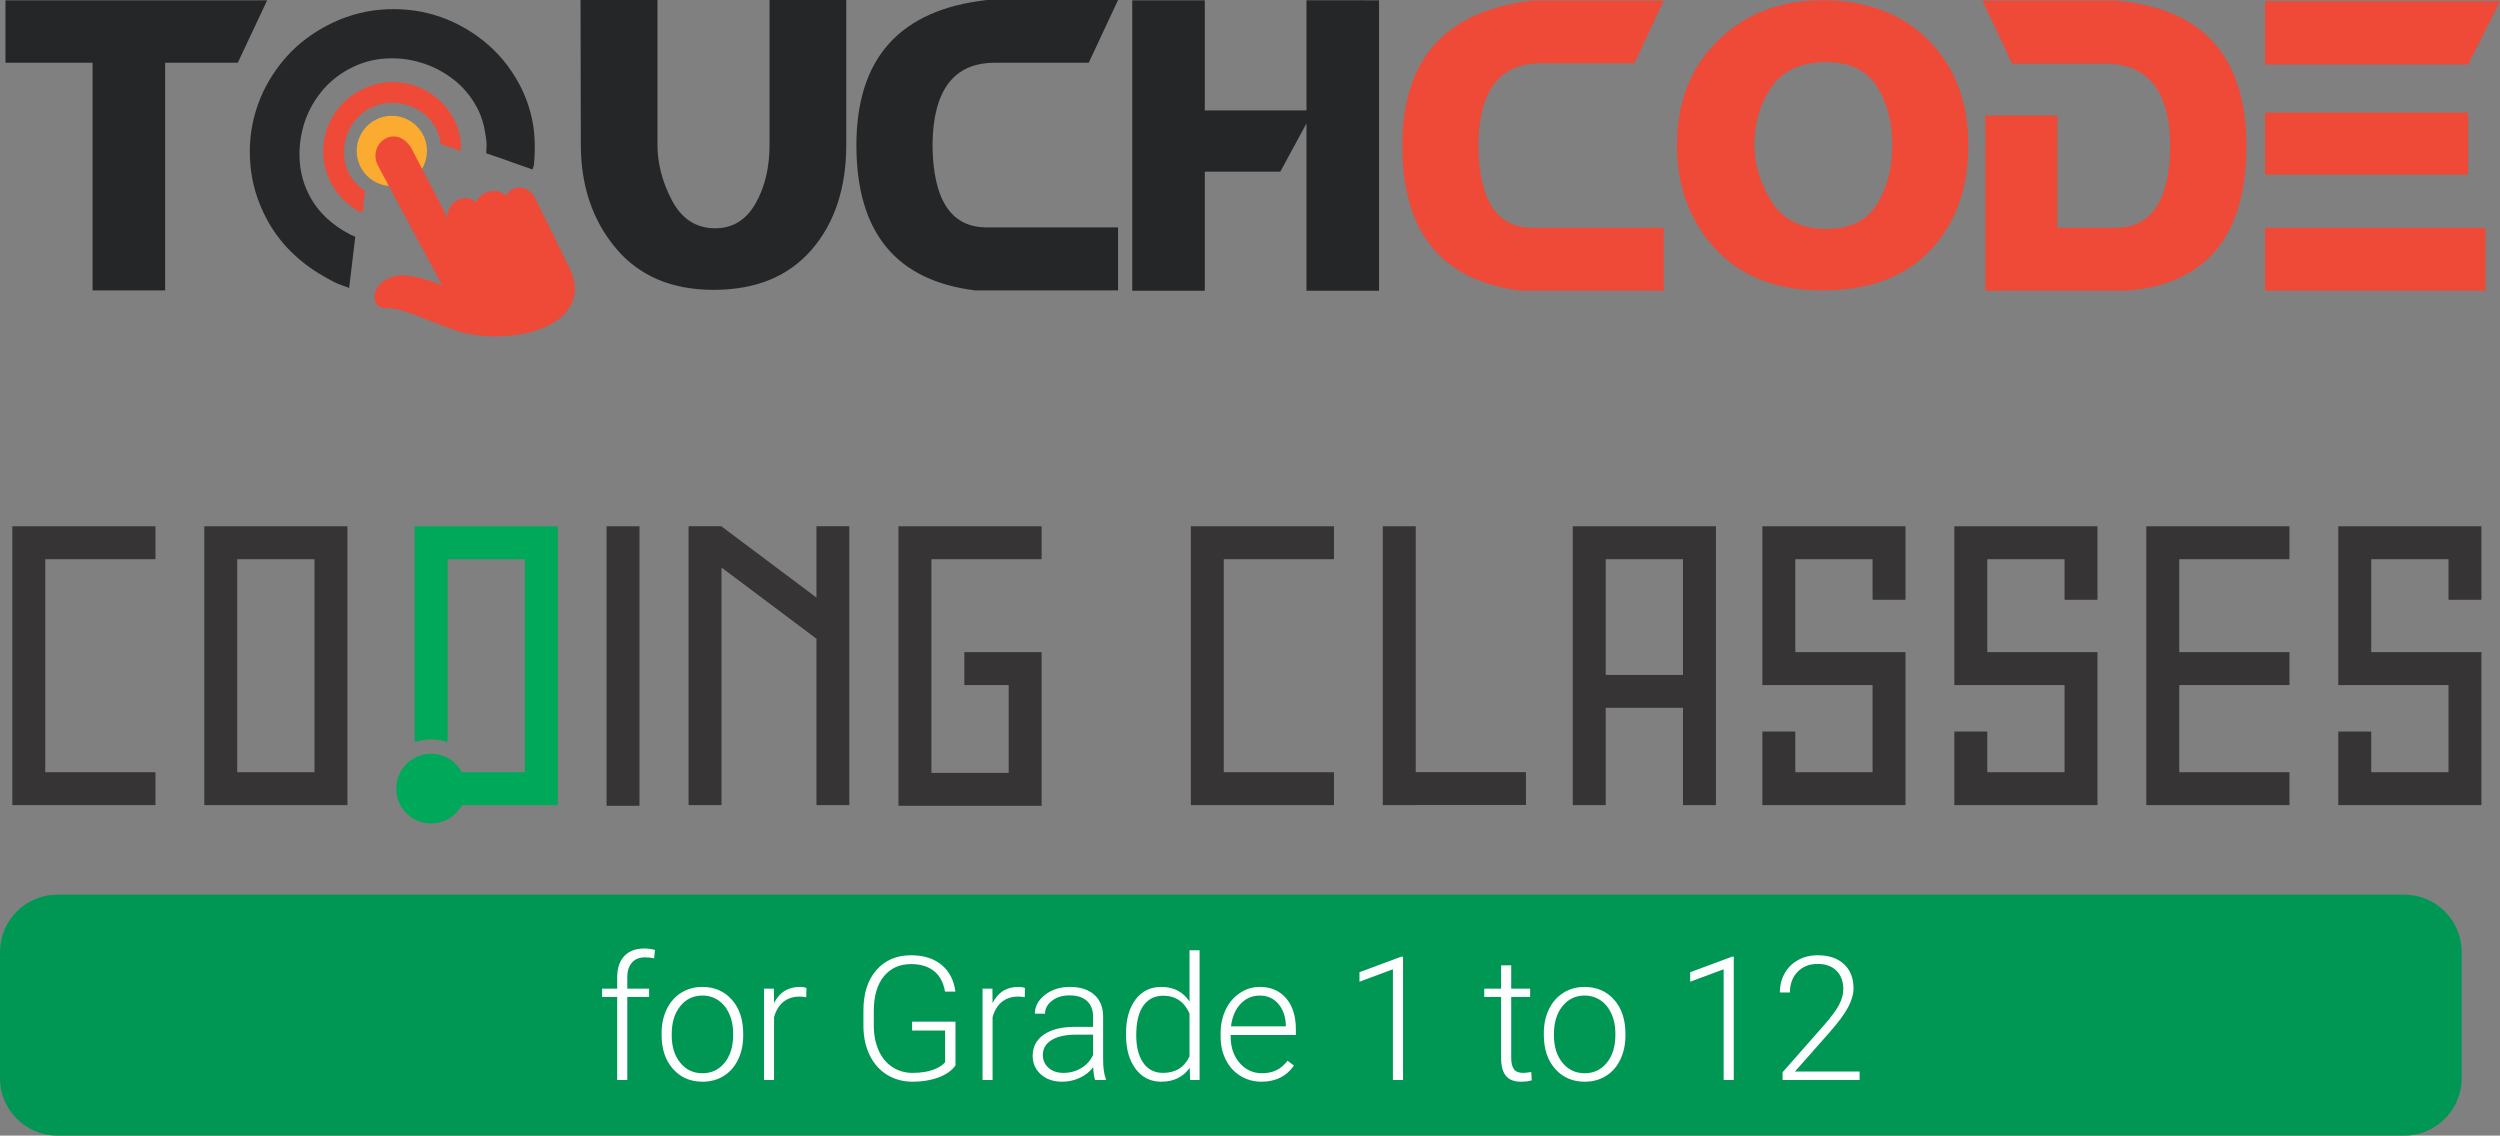 <?xml version="1.0" encoding="UTF-8"?>
<!DOCTYPE svg PUBLIC "-//W3C//DTD SVG 1.1//EN" "http://www.w3.org/Graphics/SVG/1.1/DTD/svg11.dtd">
<!-- Creator: CorelDRAW 2019 (64-Bit) -->
<svg xmlns="http://www.w3.org/2000/svg" xml:space="preserve" width="96.022mm" height="43.617mm" version="1.1" style="shape-rendering:geometricPrecision; text-rendering:geometricPrecision; image-rendering:optimizeQuality; fill-rule:evenodd; clip-rule:evenodd"
viewBox="0 0 9959367 4523920"
 xmlns:xlink="http://www.w3.org/1999/xlink"
 xmlns:xodm="http://www.corel.com/coreldraw/odm/2003">
 <rect x="0" y="0" width="9959367" height="4523920" fill="#808080" stroke="none"/>
 <defs>
  <style type="text/css">
   <![CDATA[
    .str0 {stroke:#262729;stroke-width:31406;stroke-miterlimit:22.926}
    .fil6 {fill:#FAAB30}
    .fil5 {fill:#EF4938}
    .fil8 {fill:#262729}
    .fil4 {fill:#252628}
    .fil7 {fill:#242427}
    .fil0 {fill:#009755}
    .fil3 {fill:#FEFEFE;fill-rule:nonzero}
    .fil1 {fill:#373435;fill-rule:nonzero}
    .fil9 {fill:#EF4938;fill-rule:nonzero}
    .fil2 {fill:#00A859;fill-rule:nonzero}
   ]]>
  </style>
 </defs>
 <g id="Layer_x0020_1">
  <path class="fil0" d="M228131 3563955l9350358 0c125480,0 228121,102651 228121,228131l0 503703c0,125480 -102641,228131 -228121,228131l-9350358 0c-125469,0 -228131,-102651 -228131,-228131l0 -503703c0,-125480 102661,-228131 228131,-228131z"/>
  <g id="_2217329069200">
   <path class="fil1" d="M49059 3207357l570249 0 0 -131184 -439055 0 0 -848498 439055 0 0 -131184 -570249 0 0 1110866zm764765 -1037609l0 1037609 570249 0 0 -1110866 -570249 0 0 73257 0 0zm439065 906425l-307870 0 0 -848498 307870 0 0 848498zm1163462 133829l131195 0 0 -1113511 -131195 0 0 1113511zm836186 -829455l-249155 -186726 -32537 -24333 -16657 -12436 -79874 -60033 0 -799 -131195 0 0 1111136 131195 0 0 -946357 129068 96542 247298 185668 1857 -2375 0 666522 130925 0 0 -1111136 -130925 0 0 284326zm589137 348601l176686 0 0 349669 -307870 0 0 -851142 439055 0 0 -131184 -570249 0 0 1113511 570249 0 0 -612038 -307870 0 0 131184zm902297 478209l570249 0 0 -131184 -439055 0 0 -848498 439055 0 0 -131184 -570249 0 0 1110866zm895960 -1110866l-131195 0 0 1110866 131195 0 0 -529 439055 0 0 -130925 -439055 0 0 -979412zm625636 0l0 1110866 131195 0 0 -387745 307860 0 0 387745 131195 0 0 -1110866 -570249 0zm439055 131184l0 461012 -307860 0 0 -461012 307860 0zm316189 -131184l0 632657 439065 0 0 347024 -307870 0 0 -161875 -131195 0 0 293059 570249 0 0 -609393 -439055 0 0 -370289 307870 0 0 161865 131184 0 0 -293049 -570249 0zm764765 0l0 632657 439065 0 0 347024 -307870 0 0 -161875 -131195 0 0 293059 570249 0 0 -609393 -439055 0 0 -370289 307870 0 0 161865 131184 0 0 -293049 -570249 0zm764765 1110866l570249 0 0 -131184 -439055 0 0 -347024 439055 0 0 -131184 -439055 0 0 -370289 439055 0 0 -131184 -570249 0 0 1110866zm764765 -1110866l0 632657 439065 0 0 347024 -307870 0 0 -161875 -131195 0 0 293059 570249 0 0 -609393 -439055 0 0 -370289 307870 0 0 161865 131184 0 0 -293049 -570249 0z"/>
   <path class="fil2" d="M1651856 2169748l0 0 0 786867c20630,-7406 42577,-11368 65592,-11368 23015,0 45232,3962 65592,11368l0 -728940 307870 0 0 848498 -251001 0c-23544,-43645 -69565,-73267 -122462,-73267 -76701,0 -138860,62159 -138860,138860 0,76701 62159,138860 138860,138860 52897,0 98917,-29622 122462,-73267l382196 0 0 -1110866 -570249 0 0 73257z"/>
  </g>
  <path class="fil3" d="M2458721 4302354l0 -330772 -60302 0 0 -33076 60302 0 0 -44101c0,-37215 9418,-65810 28367,-85797 18950,-19976 45367,-29975 79242,-29975 15278,0 29519,1846 42732,5632l-2987 33532c-11254,-2634 -23430,-4014 -36644,-4014 -22279,0 -39507,6887 -51797,20785 -12394,13784 -18597,33418 -18597,58799l0 45139 86824 0 0 33076 -86824 0 0 330772 -40316 0zm176976 -187317c0,-35036 6783,-66505 20329,-94530 13556,-28129 32734,-49951 57544,-65457 24810,-15620 52835,-23430 84303,-23430 48344,0 87622,17000 117722,50988 30089,33999 45128,79024 45128,135178l0 8391c0,35254 -6887,66837 -20443,95090 -13546,28139 -32609,49848 -57305,65125 -24696,15278 -52835,22849 -84417,22849 -48240,0 -87518,-16989 -117607,-50988 -30203,-33999 -45253,-79013 -45253,-135178l0 -8038zm40316 11254c0,43531 11254,79356 33885,107267 22507,27911 52026,41923 88659,41923 36291,0 65696,-14012 88203,-41923 22632,-27911 33885,-64773 33885,-110596l0 -7696c0,-27911 -5165,-53405 -15506,-76493 -10341,-23088 -24810,-41000 -43417,-53633 -18607,-12747 -39849,-19064 -63850,-19064 -35949,0 -65240,14127 -87861,42266 -22632,28139 -33999,65001 -33999,110596l0 7354zm535773 -153671c-8495,-1608 -17570,-2417 -27216,-2417 -25152,0 -46394,7011 -63736,21024 -17352,14012 -29747,34342 -37215,61101l0 250026 -39973 0 0 -363848 39279 0 695 57658c21356,-43064 55583,-64545 102672,-64545 11254,0 20101,1494 26531,4367l-1037 36634zm594592 271735c-14355,20329 -36758,36291 -67418,47773 -30670,11378 -64887,17114 -102796,17114 -38355,0 -72469,-9179 -102330,-27558 -29747,-18493 -52949,-44444 -69253,-78215 -16419,-33647 -24696,-72241 -24924,-115772l0 -62014c0,-67998 17114,-121632 51455,-161024 34342,-39393 80393,-59151 138279,-59151 50532,0 91076,12872 121860,38594 30774,25608 49039,61101 54899,106240l-41467 0c-6088,-36063 -20671,-63290 -43873,-81886 -23192,-18493 -53633,-27797 -91076,-27797 -45709,0 -82001,16305 -108646,48810 -26646,32620 -40077,78443 -40077,137822l0 57886c0,37204 6431,70166 19064,98886 12633,28595 30774,50760 54546,66495 23658,15734 50771,23544 81544,23544 35721,0 66277,-5632 91885,-16771 16533,-7343 28938,-15962 36976,-25837l0 -126227 -131495 0 0 -35140 172848 0 0 174228zm275977 -271735c-8495,-1608 -17570,-2417 -27216,-2417 -25152,0 -46394,7011 -63736,21024 -17352,14012 -29747,34342 -37215,61101l0 250026 -39973 0 0 -363848 39279 0 695 57658c21356,-43064 55583,-64545 102672,-64545 11254,0 20101,1494 26531,4367l-1037 36634zm280240 329734c-4024,-11482 -6659,-28367 -7696,-50760 -14127,18369 -32153,32609 -54090,42608 -21823,9988 -45025,15039 -69492,15039 -34912,0 -63279,-9760 -84874,-29280 -21708,-19530 -32495,-44216 -32495,-74076 0,-35379 14697,-63518 44216,-84075 29508,-20671 70633,-31012 123343,-31012l73050 0 0 -41457c0,-26075 -8038,-46632 -24125,-61557 -15962,-14936 -39393,-22403 -70166,-22403 -28025,0 -51227,7126 -69606,21480 -18369,14241 -27558,31468 -27558,51569l-40430 -342c0,-28834 13442,-53758 40430,-74885 26874,-21014 59950,-31583 99228,-31583 40658,0 72583,10102 96013,30431 23544,20329 35607,48582 36177,84988l0 172164c0,35254 3796,61672 11139,79128l0 4024 -43064 0zm-126455 -28253c26874,0 50885,-6545 72126,-19644 21138,-12975 36644,-30431 46290,-52254l0 -80393 -72012 0c-40202,456 -71556,7810 -94291,22165 -22632,14241 -33885,33885 -33885,58923 0,20443 7468,37432 22632,50988 15153,13442 34912,20215 59141,20215zm249570 -157000c0,-56620 12633,-101645 37899,-135178 25266,-33532 59493,-50304 102796,-50304 49153,0 86595,19406 112318,58228l0 -204317 40088 0 0 516824 -37671 0 -1722 -48468c-25733,36872 -63632,55355 -113708,55355 -41913,0 -75798,-16875 -101406,-50646 -25733,-33761 -38594,-79356 -38594,-136785l0 -4709zm40772 7001c0,46404 9304,83038 27911,109797 18607,26760 44911,40202 78785,40202 49505,0 84760,-21823 105545,-65582l0 -170784c-20785,-47317 -55811,-70975 -104964,-70975 -33885,0 -60188,13328 -79024,39859 -18835,26521 -28253,65686 -28253,117483zm499368 185139c-31002,0 -58913,-7572 -83951,-22849 -25038,-15278 -44444,-36520 -58342,-63860 -13898,-27216 -20910,-57772 -20910,-91646l0 -14469c0,-35036 6783,-66505 20329,-94644 13556,-28025 32506,-50076 56735,-66038 24239,-16077 50428,-24115 78682,-24115 44216,0 79242,15039 105203,45253 25951,30203 38812,71432 38812,123810l0 22507 -259672 0 0 7696c0,41343 11824,75798 35493,103367 23658,27444 53405,41228 89344,41228 21480,0 40544,-3910 56973,-11834 16533,-7924 31468,-20557 44900,-37899l25266 19178c-29622,42846 -72583,64316 -128861,64316zm-7457 -343166c-30213,0 -55708,11139 -76493,33304 -20785,22165 -33418,51912 -37899,89354l218443 0 0 -4367c-1151,-34912 -11139,-63393 -29975,-85330 -18835,-21937 -43531,-32962 -74076,-32962zm570924 336279l-40316 0 0 -441025 -133228 49619 0 -37899 166885 -62024 6659 0 0 491329zm430913 -456874l0 93026 75342 0 0 33076 -75342 0 0 242569c0,20215 3682,35254 10911,45139 7354,9874 19530,14811 36520,14811 6783,0 17580,-1151 32620,-3329l1722 32848c-10559,3672 -24924,5622 -43064,5622 -27569,0 -47659,-8038 -60178,-24001 -12633,-16077 -18835,-39621 -18835,-70861l0 -242797 -67075 0 0 -33076 67075 0 0 -93026 40305 0zm130012 269556c0,-35036 6783,-66505 20329,-94530 13556,-28129 32734,-49951 57544,-65457 24810,-15620 52835,-23430 84303,-23430 48344,0 87622,17000 117722,50988 30089,33999 45128,79024 45128,135178l0 8391c0,35254 -6887,66837 -20443,95090 -13546,28139 -32609,49848 -57305,65125 -24696,15278 -52835,22849 -84417,22849 -48240,0 -87518,-16989 -117607,-50988 -30203,-33999 -45253,-79013 -45253,-135178l0 -8038zm40316 11254c0,43531 11254,79356 33885,107267 22507,27911 52026,41923 88659,41923 36291,0 65696,-14012 88203,-41923 22632,-27911 33885,-64773 33885,-110596l0 -7696c0,-27911 -5165,-53405 -15506,-76493 -10341,-23088 -24810,-41000 -43417,-53633 -18607,-12747 -39849,-19064 -63850,-19064 -35949,0 -65240,14127 -87861,42266 -22632,28139 -33999,65001 -33999,110596l0 7354zm716328 176064l-40316 0 0 -441025 -133228 49619 0 -37899 166885 -62024 6659 0 0 491329zm501317 0l-306885 0 0 -30784 167911 -190647c27797,-32163 47089,-58570 57886,-79480 10683,-20899 16077,-41114 16077,-60863 0,-31012 -9065,-55480 -27216,-73506 -18141,-18037 -43178,-27112 -75000,-27112 -32962,0 -59608,10569 -79937,31593 -20329,21128 -30431,48458 -30431,82115l-40088 0c0,-27569 6202,-52721 18721,-75342 12405,-22632 30099,-40430 53177,-53405 22974,-12975 49163,-19416 78557,-19416 44796,0 79822,11834 105089,35379 25266,23544 37899,55583 37899,96241 0,22860 -7115,47898 -21356,75114 -14241,27102 -39393,60987 -75228,101645l-136671 154698 257494 0 0 33771z"/>
  <g id="_2217329071984">
   <polygon class="fil4" points="368806,249995 21750,249995 21750,1203 1064203,1203 947259,249995 657851,249995 657851,1156969 368806,1156969 "/>
   <path class="fil4" d="M2619133 0l0 576161c0,75736 19738,149999 58404,223443 39113,73060 96366,109797 171780,109797 69502,0 122793,-32817 160329,-98295 37505,-65551 56040,-143755 56040,-234904l0 -576151 305651 0 0 576151c0,172921 -46238,312299 -138206,418923 -92414,106229 -222281,159552 -390504,159552 -166677,0 -296555,-55293 -389352,-165858 -92798,-110959 -139357,-248408 -139357,-412658l-1203 -576161 306418 0 0 0zm1834973 0l-116871 249995 -375921 0c-161533,778 -243689,108978 -246437,324963 1597,221586 73838,331726 217188,330875l522041 0 0 251157 -568185 -21c-316292,-38667 -474257,-231388 -474257,-578454 0,-347128 173367,-539849 520423,-578516l522020 0 0 0zm345541 683864l0 474257 -289108 0 0 -1156918 289108 0 0 438733 405076 -31 0 -438723 289045 21 0 1156990 -289045 -21 0 -666532 -104259 192296 -300817 0 0 -73z"/>
   <path class="fil5" d="M1836218 601386c508,-19115 -384,-38148 -4024,-57191 -4906,-25619 -13504,-50003 -25857,-72998 -17829,-33169 -41083,-61070 -69544,-83629 -28595,-22549 -59556,-38781 -92922,-48841 -33367,-9988 -68341,-13504 -104829,-10320 -36499,3122 -71598,13764 -105348,31914 -34207,18348 -62688,41913 -85486,70581 -22746,28720 -39164,59753 -49173,93119 -10019,33367 -13432,68071 -10185,104207 3319,36115 13815,70778 31728,104020 12353,22943 27703,43573 45979,61723 18275,18151 38397,33512 60323,46124 5414,3132 11409,5414 17072,8163l10061 -88089c-9874,-6493 -19302,-13504 -27828,-21470 -13888,-12923 -25225,-27641 -34020,-43884 -12343,-22995 -19427,-47213 -21200,-72604 -1784,-25349 819,-50117 7966,-74388 7074,-24187 18607,-46487 34590,-66992 15983,-20391 35794,-36955 59296,-49547 22984,-12343 47327,-19541 72915,-21470 25660,-1857 50625,819 74958,8163 24343,7343 46632,18732 66806,34207 20173,15475 36426,34787 48790,57699 8795,16377 14593,33947 17529,52793 581,3755 508,7468 892,11150l81513 27558z"/>
   <path class="fil6" d="M1700926 601241c0,-77271 -62657,-139928 -139938,-139928 -77271,0 -139928,62657 -139928,139928 0,77281 62657,139938 139928,139938 77281,0 139938,-62657 139938,-139938z"/>
   <path class="fil5" d="M1761135 1136215c-85486,-158203 -172994,-322101 -257629,-480812 -37505,-87570 73112,-163234 134400,-66754 48530,93628 96241,185481 144772,279109 -3682,-66495 73568,-102672 113428,-60645 18275,-48841 87456,-61723 120895,-27247 18535,-42349 84210,-45543 111841,4335 47835,96241 95598,192410 142614,289159 36686,78142 15475,139617 -27330,182090 -88535,87767 -287448,101894 -411061,66360 -108719,-32609 -232352,-100069 -297447,-93804 -76742,-2800 -52430,-132429 71017,-131205 57295,3661 108636,20536 154500,39413z"/>
   <path class="fil7 str0" d="M2111364 655455c5300,-51777 4771,-115554 -5103,-167185 -9864,-51632 -27247,-100577 -52088,-146815 -35877,-66806 -82550,-122804 -140011,-168150 -57388,-45232 -119692,-78028 -186882,-98222 -67138,-20122 -137376,-27133 -210758,-20775 -73371,6358 -143994,27786 -211837,64130 -68849,37007 -126112,84334 -171977,142033 -45782,57699 -78785,120117 -98990,187265 -20194,67138 -27009,136941 -20433,209544 6576,72676 27828,142303 63694,209098 24841,46248 55656,87581 92487,124069 36831,36499 77209,67387 121279,92684 31780,18275 51663,30836 86886,42805l20702 -173066c-9999,-4325 -4916,-2043 -14593,-7074 -34974,-18265 -66370,-40440 -94271,-66484 -27901,-26054 -50698,-55542 -68341,-88473 -24841,-46238 -39050,-94841 -42681,-145861 -3568,-51082 1711,-100888 15911,-149678 14272,-48655 37463,-93576 69616,-134711 32163,-41145 71909,-74336 119163,-99737 46248,-24841 95163,-39164 146680,-43064 51517,-3879 101780,1587 150767,16294 48987,14707 93762,37702 134254,68849 40565,31147 73299,69855 98139,116052 17726,32931 29425,68351 35223,106240 4522,29363 7457,44579 5290,74263 79926,26480 138258,49733 157871,55967z"/>
   <path class="fil8" d="M2111364 655455c5300,-51777 4771,-115554 -5103,-167185 -9864,-51632 -27247,-100577 -52088,-146815 -35877,-66806 -82550,-122804 -140011,-168150 -57388,-45232 -119692,-78028 -186882,-98222 -67138,-20122 -137376,-27133 -210758,-20775 -73371,6358 -143994,27786 -211837,64130 -68849,37007 -126112,84334 -171977,142033 -45782,57699 -78785,120117 -98990,187265 -20194,67138 -27009,136941 -20433,209544 6576,72676 27828,142303 63694,209098 24841,46248 55656,87581 92487,124069 36831,36499 77209,67387 121279,92684 31780,18275 51663,30836 86886,42805l20702 -173066c-9999,-4325 -4916,-2043 -14593,-7074 -34974,-18265 -66370,-40440 -94271,-66484 -27901,-26054 -50698,-55542 -68341,-88473 -24841,-46238 -39050,-94841 -42681,-145861 -3568,-51082 1711,-100888 15911,-149678 14272,-48655 37463,-93576 69616,-134711 32163,-41145 71909,-74336 119163,-99737 46248,-24841 95163,-39164 146680,-43064 51517,-3879 101780,1587 150767,16294 48987,14707 93762,37702 134254,68849 40565,31147 73299,69855 98139,116052 17726,32931 29425,68351 35223,106240 4522,29363 7457,44579 5290,74263 79926,26480 138258,49733 157871,55967z"/>
   <path class="fil9" d="M6627785 2417l-116767 249694 -375516 0c-161336,788 -243388,108874 -246147,324642 1577,221285 73765,331342 216950,330554l521481 0 0 250877 -567625 0c-315960,-38656 -473749,-231149 -473749,-577883 0,-346724 173170,-539227 519894,-577883l521481 0zm1213351 576701c0,172776 -50885,312019 -152260,418518 -100981,106115 -243782,159365 -427988,159365 -182640,0 -325036,-55220 -427200,-165671 -101770,-110845 -153048,-248118 -153048,-412212 0,-172382 54432,-312019 163700,-418124 108864,-106509 247713,-159759 416548,-159759 176323,0 317143,53250 422460,159759 104933,106105 157788,245742 157788,418124zm-302944 0c0,-92300 -20516,-170805 -61143,-235101 -41021,-64296 -108086,-96635 -201174,-96635 -99405,0 -171988,32734 -217738,97818 -45761,65094 -69036,143195 -69036,233918 0,75736 22881,149895 68247,223266 45751,72977 118333,109652 218526,109652 93088,0 160153,-32734 201174,-98212 40627,-65488 61143,-143589 61143,-234707zm477286 -325824l-117939 -250877 530546 0c346734,29197 520288,222084 521086,577883 0,357376 -157788,550273 -473749,577883l-566443 0 0 -698187 286774 0 0 447311 232332 0c143983,0 216556,-110057 217344,-330554 -2365,-216162 -90329,-324248 -263499,-323459l-366451 0zm1886304 654013l0 250877 -878462 0 0 -250877 878462 0zm-69430 -458751l0 247319 -809032 0 0 -247319 809032 0zm127015 -443774l-127015 252059 -809032 0 0 -252059 936047 0z"/>
  </g>
 </g>
</svg>
